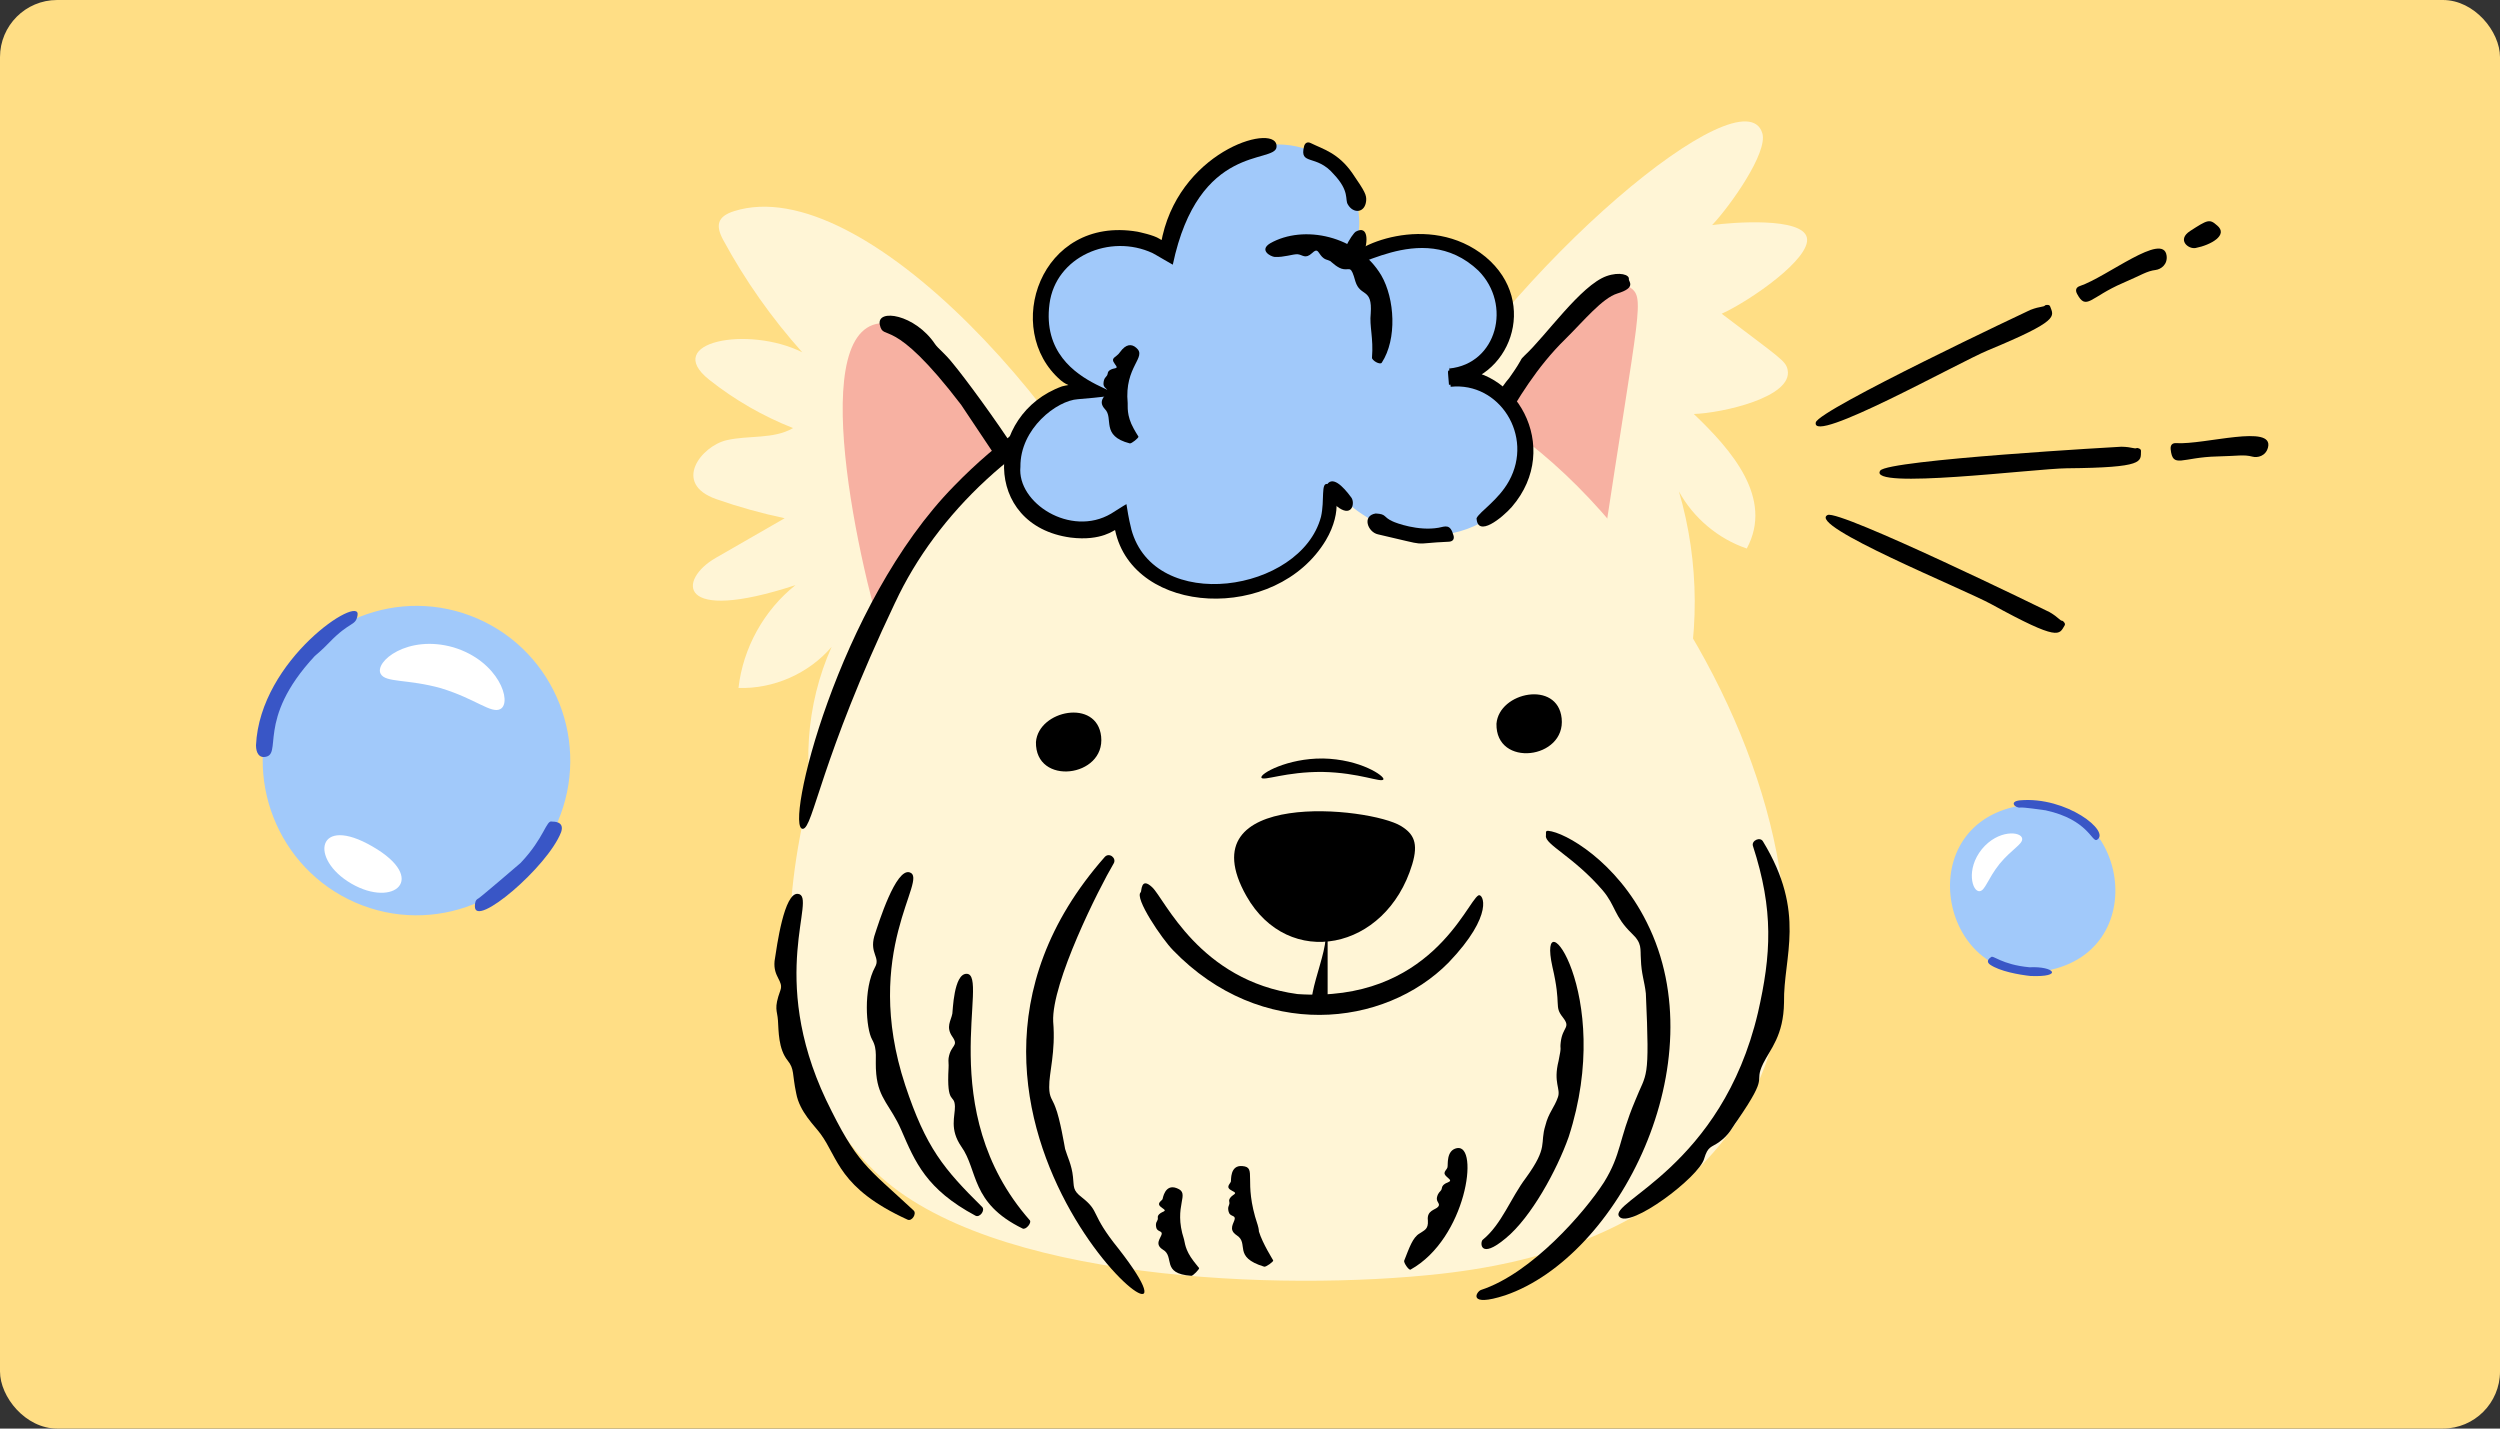 <svg width="350" height="200" viewBox="0 0 350 200" fill="none" xmlns="http://www.w3.org/2000/svg">
<rect x="0" y="0" width="350" height="200" fill="#333333" stroke="none"/>
<g clip-path="url(#clip0_2234_3631)">
<rect width="350" height="200" rx="8" fill="#FFDE85"/>
<g clip-path="url(#clip1_2234_3631)">
<path d="M114.641 116.487C112.169 107.997 112.813 98.635 116.428 90.56C113.238 94.292 108.302 96.473 103.389 96.313C104.02 90.72 106.958 85.423 111.364 81.919C94.587 87.417 94.966 81.121 100.181 78.119C103.407 76.262 106.629 74.406 109.856 72.553C106.611 71.869 103.412 70.975 100.286 69.88C94.066 67.704 98.174 62.448 101.73 61.627C104.824 60.911 108.288 61.526 111.031 59.93C106.808 58.269 102.836 55.979 99.285 53.16C92.626 47.867 104.742 45.536 112.319 49.323C108.032 44.537 104.308 39.249 101.25 33.597C100.163 31.585 100.396 30.303 102.79 29.555C120.902 23.88 152.268 58.62 162.907 85.907L114.646 116.492L114.641 116.487Z" fill="#FFF5D6"/>
<path d="M196.923 62.918C211.676 36.845 244.134 10.006 246.725 18.651C247.534 21.348 242.255 28.798 239.696 31.512C242.616 31.106 252.269 30.385 252.959 33.25C253.654 36.138 244.966 42.147 241.035 43.921C249.225 50.158 250.002 50.491 250.267 51.773C251.058 55.614 241.063 57.836 237.132 57.959C242.406 62.986 248.343 69.734 244.55 76.792C240.532 75.427 237.073 72.512 235.048 68.794C237.959 78.721 238.001 89.465 235.172 99.411L196.919 62.918H196.923Z" fill="#FFF5D6"/>
<path d="M206.228 63.119C209.254 58.064 223.257 36.869 228.106 40.167C230.368 41.709 229.568 42.407 224.331 77.066L206.228 63.119Z" fill="#F7B1A2"/>
<path d="M211.301 52.909C213.458 49.861 212.617 50.559 213.472 49.747C216.452 46.983 221.31 39.952 224.907 38.657C226.73 38.013 228.165 38.456 228.037 39.09C228.005 39.428 229.125 40.272 226.429 41.088C224.336 41.722 221.699 44.948 219.208 47.411C211.009 55.382 208.262 66.189 206.74 63.069C206.324 62.211 206.425 61.677 206.777 61.057C207.179 60.331 208.957 55.614 211.306 52.904L211.301 52.909Z" fill="black"/>
<path d="M145.545 72.987C141.148 62.161 129.307 44.529 123.146 45.268C112.488 46.545 121.021 82.686 124.709 93.029L145.545 72.992V72.987Z" fill="#F7B1A2"/>
<path d="M134.604 56.728C124.769 43.835 123.722 47.955 123.169 45.455C122.707 43.142 128.11 43.986 130.916 48.187C131.373 48.849 132.168 49.328 133.48 50.979C136.619 54.775 150.348 73.644 145.792 72.527C144.791 72.285 144.448 71.838 144.092 71.153C143.539 70.054 134.636 56.778 134.599 56.732L134.604 56.728Z" fill="black"/>
<path d="M225.844 73.534C257.538 111.259 265.961 171.132 201.804 178.322C179.378 180.836 138.457 179.363 122.612 164.116C100.853 143.176 112.685 103.238 125.473 80.865C143.196 49.856 190.955 32.014 225.839 73.534H225.844Z" fill="#FFF5D6"/>
<path d="M126.734 151.94C129.645 160.713 132.136 163.665 137.497 168.97C137.963 169.431 137.168 170.526 136.56 170.193C129.659 166.493 128.119 162.684 126.167 158.176C124.686 154.787 123.005 153.851 122.676 150.38C122.461 148.176 122.931 147.008 122.091 145.525C121.245 144.024 120.834 138.422 122.516 135.375C123.27 134.029 121.739 133.481 122.397 131.082C123.032 129.115 125.422 121.51 127.355 122.131C130.107 122.993 120.537 133.144 126.734 151.94Z" fill="black"/>
<path d="M144.174 170.837C144.475 171.183 143.621 172.224 143.164 171.995C135.842 168.423 136.962 163.852 134.581 160.517C132.904 158.076 133.717 156.288 133.69 154.906C133.63 153.017 132.501 154.892 132.799 149.509C132.84 149.02 132.744 148.546 132.803 148.14C133.109 146.215 134.288 146.516 133.329 145.138C132.378 143.769 133.141 142.907 133.329 141.903C133.397 141.543 133.516 136.328 135.317 136.333C138.676 136.333 130.559 155.362 144.174 170.841V170.837Z" fill="black"/>
<path d="M154.676 119.964C155.298 119.298 156.353 120.133 155.919 120.876C153.867 124.33 147.195 137.597 147.446 143.03C147.807 147.323 146.857 150.143 146.889 152.209C146.893 153.687 147.355 153.888 147.757 155.015C148.41 156.635 149.037 160.48 149.114 160.85C149.402 161.863 150.056 163.104 150.216 164.76C150.389 166.174 150.106 166.612 151.514 167.675C154.087 169.719 152.533 169.806 156.609 174.838C173.835 196.941 122.104 156.886 154.676 119.964Z" fill="black"/>
<path d="M165.759 173.496C165.901 173.924 165.85 174.933 167.121 176.584C167.724 177.383 167.829 177.442 167.875 177.529C167.948 177.661 167.016 178.633 166.787 178.614C162.478 178.313 164.543 175.932 162.788 174.937C161.582 174.171 162.523 173.318 162.638 172.775C162.738 172.287 161.979 172.474 161.865 171.817C161.737 171.142 162.007 171.009 162.08 170.745C162.135 170.558 162.048 170.375 162.121 170.22C162.505 169.481 163.634 169.714 162.706 169.116C161.769 168.486 162.578 168.194 162.756 167.884C162.788 167.829 163.067 165.681 164.754 166.347C166.783 167.109 164.178 168.687 165.759 173.496Z" fill="black"/>
<path d="M176.056 171.416C176.143 171.676 176.248 172.159 176.248 172.41C176.773 174.121 178.213 176.361 178.249 176.457C178.318 176.626 177.221 177.41 176.988 177.337C172.5 175.969 174.973 174.084 173.113 172.921C171.892 172.104 172.797 171.21 172.866 170.631C172.925 170.106 172.194 170.343 172.016 169.668C171.824 168.975 172.075 168.811 172.116 168.523C172.148 168.318 172.043 168.135 172.093 167.967C172.363 167.145 173.519 167.2 172.505 166.717C171.49 166.21 172.194 165.813 172.326 165.412C172.377 165.22 172.176 163.094 173.921 163.249C176.06 163.418 173.985 165.27 176.051 171.42L176.056 171.416Z" fill="black"/>
<path d="M197.476 177.748C197.239 177.871 196.485 176.763 196.585 176.498C197.312 174.669 197.769 173.259 198.729 172.693C199.414 172.223 199.981 172.109 199.903 170.878C199.716 169.409 200.991 169.404 201.356 168.925C201.704 168.482 201.023 168.291 201.178 167.611C201.352 166.913 201.622 166.863 201.772 166.603C201.877 166.416 201.855 166.206 201.96 166.055C202.426 165.335 203.591 165.604 202.677 164.865C201.786 164.162 202.481 163.925 202.645 163.437C202.755 163.081 202.421 161.046 203.98 160.736C207.152 160.161 205.291 173.41 197.476 177.744V177.748Z" fill="black"/>
<path d="M219.615 159.167C217.951 163.87 214.34 170.444 210.826 173.337C207.092 176.48 207.211 173.861 207.577 173.574C210.264 171.371 211.452 167.78 213.65 164.869C216.827 160.476 215.533 160.18 216.361 157.543C216.781 155.818 217.617 155.047 218.106 153.615C218.536 152.41 217.425 151.612 218.202 148.519C218.682 146.192 218.358 147.123 218.504 145.9C218.76 143.71 219.957 143.915 218.806 142.442C217.503 140.79 218.646 140.927 217.339 135.361C215.049 125.019 226.159 139.002 219.615 159.167Z" fill="black"/>
<path d="M210.73 181.343C205.36 183.09 206.681 180.809 207.348 180.59C214.432 178.273 221.872 169.709 224.578 165.489C227.005 161.543 226.584 159.641 228.92 154.098C230.528 150.005 230.99 151.689 230.419 139.084C230.236 137.373 229.779 136.346 229.724 134.28C229.614 132.815 229.939 132.081 228.44 130.671C225.944 128.253 226.209 126.802 224.368 124.64C220.332 119.945 216.237 118.203 216.429 117.003C216.484 116.661 216.287 116.3 216.735 116.314C219.116 116.515 226.305 120.579 230.551 129.138C240.414 148.76 226.575 175.923 210.73 181.343Z" fill="black"/>
<path d="M115.674 154.029C119.993 162.971 121.245 163.268 127.899 169.459C128.384 169.883 127.675 171.033 127.063 170.754C117.406 166.343 117.36 162.104 114.888 158.76C114.074 157.62 111.945 155.685 111.469 153.067C110.889 150.325 111.245 149.682 110.272 148.473C108.965 146.848 109.015 144.367 108.915 142.879C108.823 141.401 108.302 141.264 109.253 138.65C109.742 137.309 108.22 136.812 108.439 134.549C108.768 132.418 109.778 124.895 111.721 125.142C114.486 125.461 107.406 136.565 115.669 154.025L115.674 154.029Z" fill="black"/>
<path d="M246.113 141.78C247.968 133.641 248.343 127.459 245.404 118.413C245.194 117.678 246.419 117.103 246.816 117.797C252.936 127.852 249.655 133.92 249.764 140.338C249.7 145.015 247.84 146.862 246.844 148.893C245.391 151.913 247.895 150.07 243.22 156.876C242.443 157.907 242.182 158.797 240.642 159.915C239.541 160.681 239.116 160.439 238.581 162.223C237.873 164.801 228.156 172.087 226.703 170.335C224.998 168.305 241.021 163.432 246.113 141.776V141.78Z" fill="black"/>
<path d="M145.033 103.877C145.394 99.415 153.588 97.759 154.16 103.111C154.772 108.854 144.905 110.086 145.033 103.877Z" fill="black"/>
<path d="M209.505 101.322C209.866 96.861 218.061 95.204 218.632 100.556C219.244 106.3 209.377 107.532 209.505 101.322Z" fill="black"/>
<path d="M196.156 115.652C197.906 116.734 198.614 118.011 197.709 121.013C194.044 133.148 180.352 135.794 174.497 125.443C165.946 110.31 191.8 112.961 196.156 115.652Z" fill="black"/>
<path d="M183.583 140.612C183.583 142.081 185.868 142.081 185.868 140.612V128.723C185.868 127.254 183.583 127.254 183.583 128.723C188.153 128.723 183.583 136.647 183.583 140.612Z" fill="black"/>
<path d="M164.201 133.002C162.729 131.515 158.748 125.68 159.708 124.913C159.845 124.799 159.694 122.687 161.312 124.224C163.031 125.808 167.893 137.309 181.65 139.17C200.214 140.448 205.342 126.25 206.982 125.351C207.595 125.018 209.304 127.965 202.801 134.759C193.843 143.842 176.549 145.799 164.201 133.007V133.002Z" fill="black"/>
<path d="M185.178 106.19C180.251 106.144 176.339 108.334 176.6 108.877C176.837 109.393 180.014 108.024 185.15 108.07C190.347 108.17 193.423 109.635 193.678 109.114C193.898 108.681 190.488 106.286 185.178 106.186V106.19Z" fill="black"/>
<path d="M125.331 84.329C114.819 106.428 113.85 115.931 112.406 116.036C109.714 116.218 117.269 84.584 133.63 67.978C158.118 42.785 191.805 44.291 208.81 55.892C215.113 60.204 214.528 61.093 207.874 57.845C172.144 39.715 136.935 59.442 125.335 84.333L125.331 84.329Z" fill="black"/>
<path d="M211.077 43.401C211.502 48.096 207.59 52.977 202.874 52.882C208.76 51.914 214.35 57.968 213.76 63.895C212.677 74.771 196.507 80.382 185.95 67.649C190.086 77.458 172.637 88.051 161.774 80.843C159.073 79.05 157.208 75.989 156.719 72.823C151.925 76.413 143.598 73.877 141.733 68.01C139.736 61.741 145.376 54.497 151.966 54.447C146.326 51.791 143.881 43.972 147.007 38.584C150.133 33.196 158.14 31.421 163.255 34.984C165.713 21.672 178.601 16.781 186.252 22.707C190.374 25.901 191.695 32.448 188.569 36.613C199.176 29.642 210.314 34.907 211.082 43.397L211.077 43.401Z" fill="#A1C9FA"/>
<path d="M203.495 74.981C203.038 73.279 202.33 73.708 201.407 73.881C198.559 74.388 195.401 73.211 194.954 72.983C193.578 72.358 194.168 71.974 192.6 71.888C190.644 72.193 191.476 74.497 192.915 74.808C200.68 76.578 197.033 76.085 202.883 75.838C203.422 75.788 203.628 75.455 203.495 74.976V74.981Z" fill="black"/>
<path d="M202.901 51.591C202.75 49.483 203.047 54.155 203.093 54.15C209.903 53.434 214.761 61.021 211.26 67.339C209.779 70.022 207.193 71.587 206.717 72.545C206.845 75.309 210.287 72.508 211.639 70.984C218.938 62.544 211.9 50.897 203.153 51.855C202.577 51.924 202.686 51.513 202.855 53.872C211.283 53.452 215.643 42.366 207.988 35.97C200.068 29.451 188.893 34.542 188.701 36.645C188.464 39.218 198.893 30.217 206.978 37.891C211.703 42.649 209.583 50.925 202.906 51.591H202.901Z" fill="black"/>
<path d="M185.644 68.092C185.315 68.831 184.78 69.255 187.513 71.139C189.337 72.334 189.698 70.386 189.195 69.67C188.039 68.087 186.421 66.394 185.639 68.092H185.644Z" fill="black"/>
<path d="M182.568 20.491C181.887 23.219 184.273 21.526 186.709 24.373C188.999 26.791 188.258 27.932 188.697 28.62C189.451 29.948 191.087 29.843 191.261 28.128C191.329 27.307 191.133 26.873 189.328 24.245C187.362 21.408 185.192 20.869 183.528 20.044C183.044 19.788 182.683 20.016 182.568 20.491Z" fill="black"/>
<path d="M158.383 74.078C158.232 73.402 158.058 72.882 157.702 70.578C157.464 70.701 157.487 70.697 155.554 71.91C149.882 75.255 142.359 70.391 142.858 65.355C142.803 59.994 147.963 56.066 150.91 55.888C164.722 54.702 145.161 55.984 146.93 42.539C147.793 35.906 155.412 32.658 161.367 35.436C161.536 35.5 164.182 37.078 164.191 37.056C167.802 19.925 178.496 22.972 178.716 20.581C179.068 17.119 165.617 20.673 162.756 33.004C162.583 33.689 162.756 33.689 162.327 33.433C161.504 32.899 159.484 32.493 159.256 32.439C145.618 30.121 140.266 46.148 148.511 53.247C149.626 54.196 150.101 53.726 148.685 54.091C137.862 58.023 137.456 73.567 149.887 75.259C154.301 75.807 156.056 74.087 156.116 74.228C158.652 86.24 178.652 87.239 185.617 75.638C186.841 73.58 187.203 71.628 187.107 70.396C186.997 69.21 186.284 67.896 185.886 67.777C184.867 67.467 185.484 69.99 184.936 72.362C182.116 82.942 161.586 86.044 158.378 74.078H158.383Z" fill="black"/>
<path d="M189.072 36.795C190.022 36.941 190.278 36.932 190.84 35.637C191.585 33.885 191.576 31.462 189.817 32.425C189.328 32.703 186.832 36.44 189.072 36.795Z" fill="black"/>
<path d="M157.875 56.431C157.917 56.815 157.674 58.142 158.716 60.003C159.233 60.943 159.347 61.021 159.384 61.13C159.443 61.281 158.406 62.139 158.172 62.075C154.032 61.012 155.983 58.53 154.672 57.257C153.652 56.13 154.749 55.441 154.996 54.88C155.202 54.374 154.42 54.374 154.489 53.653C154.539 52.891 154.845 52.818 154.992 52.553C155.097 52.366 155.069 52.147 155.184 52.001C155.782 51.308 156.792 51.86 156.093 50.979C155.362 50.017 156.28 50.099 156.811 49.287C157.642 48.128 158.433 48.128 159.068 48.685C160.663 50.017 157.377 51.267 157.875 56.427V56.431Z" fill="black"/>
<path d="M193.391 38.57C195.264 41.814 195.612 47.462 193.45 50.774C193.212 51.134 192.052 50.459 192.079 50.076C192.303 47.297 191.704 45.696 191.901 43.889C192.161 40.208 190.447 41.645 189.748 39.377C189.131 37.128 189.008 37.817 188.126 37.685C187.326 37.612 186.366 36.636 186.247 36.554C185.859 36.335 185.42 36.421 184.904 35.737C184.492 35.226 184.424 34.738 183.711 35.418C182.715 36.339 182.372 35.641 181.636 35.591C180.973 35.577 179.739 36.038 178.464 35.974C177.884 35.924 176.243 35.034 177.811 34.072C182.477 31.398 190.073 32.959 193.391 38.57Z" fill="black"/>
</g>
<path d="M78.061 115.091C82.786 104.115 77.773 91.363 66.864 86.609C55.955 81.855 43.281 86.898 38.556 97.874C33.831 108.85 38.843 121.602 49.752 126.356C60.661 131.111 73.335 126.067 78.061 115.091Z" fill="#A1C9FA"/>
<path d="M72.909 120.784C76.251 117.255 76.463 114.743 77.291 115.024C77.348 115.042 79.097 114.898 78.559 116.49C76.674 121.382 66.414 130.078 66.483 126.871C66.494 126.296 66.585 125.98 66.98 125.779C67.34 125.572 72.852 120.847 72.909 120.79V120.784Z" fill="#3956C6"/>
<path d="M44.066 91.849C35.645 100.896 39.81 105.862 36.93 105.983C36.291 106.011 35.851 105.437 35.839 104.35C36.393 92.245 50.607 83.077 50.058 86.129C49.778 87.722 49.076 86.865 46.082 89.963C44.94 91.147 44.5 91.446 44.066 91.849Z" fill="#3956C6"/>
<path d="M61.804 96.372C66.608 97.844 68.785 99.965 70.059 99.263C71.744 98.338 69.847 92.544 63.466 90.624C57.056 88.791 52.372 92.653 53.297 94.343C53.989 95.608 57.022 95.027 61.804 96.366V96.372Z" fill="white"/>
<path d="M49.196 123.709C55.16 127.157 59.976 123.03 52.166 118.518C44.357 113.978 43.254 120.26 49.196 123.709Z" fill="white"/>
<path d="M281.965 112.961C296.955 109.484 302.177 132.28 287.186 135.757C272.202 139.235 266.974 116.433 281.965 112.961Z" fill="#A1C9FA"/>
<path d="M284.13 135.419C280.154 135.046 279.017 133.626 278.731 134.011C278.691 134.068 277.874 134.5 278.611 135.051C279.96 135.977 282.633 136.46 284.261 136.638C288.934 136.833 287.62 135.241 284.13 135.419Z" fill="#3956C6"/>
<path d="M286.455 113.462C292.328 114.755 292.876 117.962 293.562 117.583C295.573 116.445 289.294 111.461 282.782 112.048C281.194 112.226 282.159 113.151 282.833 113.059C283.359 113.002 285.644 113.347 286.461 113.456L286.455 113.462Z" fill="#3956C6"/>
<path d="M279.942 120.94C278.251 123.072 277.931 124.687 277.149 124.768C276.115 124.877 275.195 121.716 277.452 118.893C279.742 116.1 283.004 116.376 283.107 117.416C283.187 118.192 281.656 118.87 279.942 120.94Z" fill="white"/>
<g clip-path="url(#clip2_2234_3631)">
<path d="M290.785 41.133C292.087 43.56 292.61 41.599 297.204 39.621C299.861 38.479 300.53 37.954 301.788 37.796C302.51 37.708 303.488 37.043 303.326 35.795C302.879 32.373 294.976 38.775 291.164 40.051C290.639 40.229 290.522 40.635 290.785 41.128L290.785 41.133Z" fill="black"/>
<path d="M278.346 49.031C288.403 44.858 287.541 44.322 287.021 42.901C286.912 42.616 286.526 42.685 286.36 42.72C286.047 43.051 285.75 42.815 284.253 43.386C284.202 43.405 254.594 57.358 254.21 59.142C253.52 62.347 274.169 50.762 278.349 49.028L278.346 49.031Z" fill="black"/>
<path d="M310.372 31.545C309.335 30.623 309.069 30.757 306.619 32.339C304.741 33.555 306.336 34.922 307.394 34.718C309.483 34.314 312.053 32.91 310.375 31.542L310.372 31.545Z" fill="black"/>
</g>
<g clip-path="url(#clip3_2234_3631)">
<path d="M303.892 62.9C304.189 65.637 305.409 64.016 310.409 63.904C313.301 63.841 314.117 63.605 315.343 63.93C316.046 64.119 317.201 63.869 317.519 62.651C318.387 59.311 308.661 62.284 304.649 62.039C304.094 62.007 303.835 62.339 303.894 62.895L303.892 62.9Z" fill="black"/>
<path d="M289.399 65.56C300.286 65.461 299.688 64.64 299.739 63.128C299.745 62.823 299.361 62.743 299.194 62.713C298.78 62.902 298.593 62.572 296.99 62.541C296.937 62.539 264.258 64.377 263.233 65.887C261.392 68.6 284.877 65.599 289.402 65.558L289.399 65.56Z" fill="black"/>
</g>
<path d="M278.843 84.618C288.387 89.858 288.267 88.85 289.051 87.556C289.205 87.292 288.909 87.035 288.778 86.927C288.324 86.889 288.323 86.51 286.941 85.699C286.895 85.671 257.494 71.287 255.861 72.103C252.928 73.568 274.88 82.44 278.846 84.618L278.843 84.618Z" fill="black"/>
</g>
<defs>
<clipPath id="clip0_2234_3631">
<rect width="350" height="200" fill="white"/>
</clipPath>
<clipPath id="clip1_2234_3631">
<rect width="156" height="165" fill="white" transform="translate(97 17)"/>
</clipPath>
<clipPath id="clip2_2234_3631">
<rect width="20" height="60" fill="white" transform="translate(297.578 18) rotate(46.577)"/>
</clipPath>
<clipPath id="clip3_2234_3631">
<rect width="20" height="60" fill="white" transform="translate(318.86 44) rotate(68.591)"/>
</clipPath>
</defs>
</svg>
